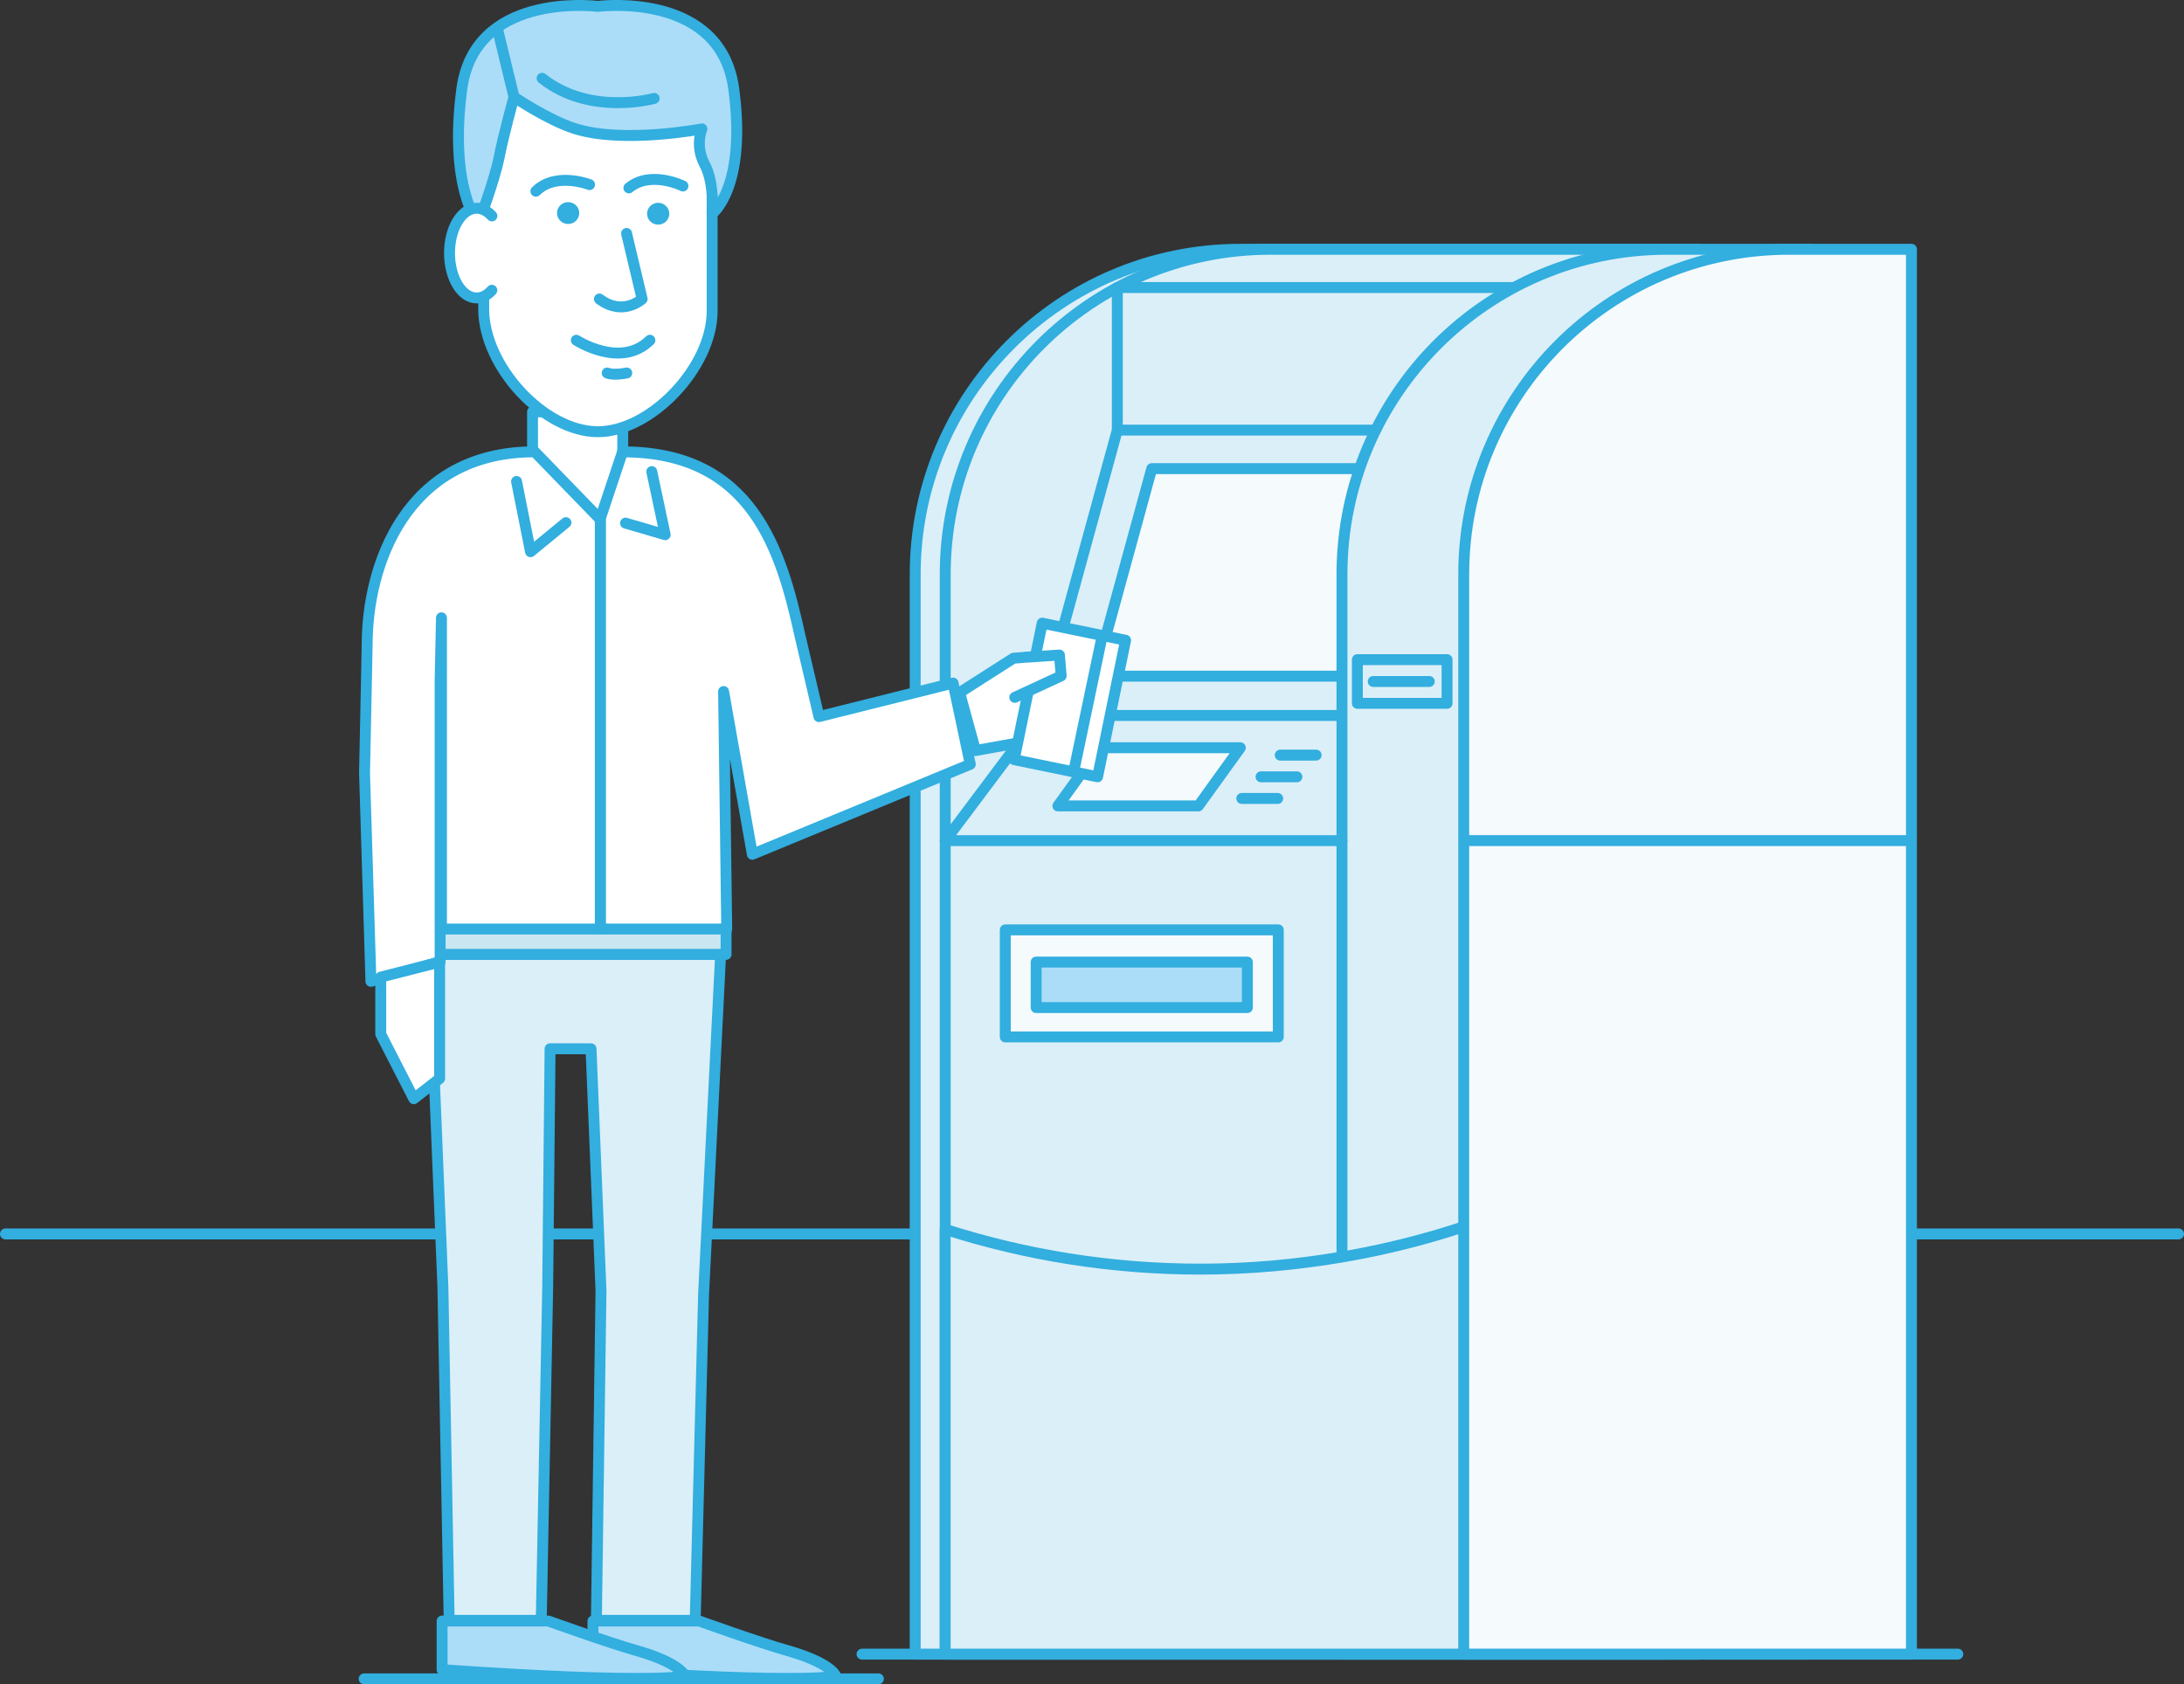 <?xml version="1.0" encoding="UTF-8"?> <svg xmlns="http://www.w3.org/2000/svg" id="Warstwa_1" viewBox="0 0 440 339.39"><rect x="0" y="0" width="440" height="339.39" fill="#333333" stroke="none"/><defs><style>.cls-1{fill:#cae7f1;}.cls-1,.cls-2,.cls-3,.cls-4,.cls-5,.cls-6,.cls-7{stroke-width:0px;}.cls-2{fill:#32aedf;}.cls-8{fill:none;stroke:#32aedf;stroke-linecap:round;stroke-linejoin:round;stroke-width:2.2px;}.cls-3{fill:#dbeff8;}.cls-4{fill:#9cd2f3;}.cls-5{fill:#f5fafc;}.cls-6{fill:#abddf8;}.cls-7{fill:#fff;}</style></defs><line class="cls-8" x1="1.1" y1="248.64" x2="438.9" y2="248.64"></line><line class="cls-8" x1="173.67" y1="333.31" x2="394.43" y2="333.31"></line><line class="cls-8" x1="73.36" y1="338.29" x2="176.96" y2="338.29"></line><path class="cls-3" d="M336.15,333.31h-151.77V115.76c0-36.19,29.34-65.53,65.53-65.53h86.24v283.08Z"></path><path class="cls-8" d="M336.15,333.31h-151.77V115.76c0-36.19,29.34-65.53,65.53-65.53h86.24v283.08Z"></path><path class="cls-3" d="M342.2,333.31h-151.77V115.76c0-36.19,29.34-65.53,65.53-65.53h86.24v283.08Z"></path><path class="cls-8" d="M342.2,333.31h-151.77V115.76c0-36.19,29.34-65.53,65.53-65.53h86.24v283.08Z"></path><polygon class="cls-3" points="281.55 144.17 209.34 144.17 225.1 86.67 297.31 86.67 281.55 144.17"></polygon><polygon class="cls-8" points="281.55 144.17 209.34 144.17 225.1 86.67 297.31 86.67 281.55 144.17"></polygon><polygon class="cls-5" points="273.1 136.25 220.58 136.25 232.04 94.43 284.56 94.43 273.1 136.25"></polygon><polygon class="cls-8" points="273.1 136.25 220.58 136.25 232.04 94.43 284.56 94.43 273.1 136.25"></polygon><path class="cls-3" d="M364.96,333.31h-94.6V115.76c0-36.19,29.34-65.53,65.53-65.53h29.07v283.08Z"></path><path class="cls-8" d="M364.96,333.31h-94.6V115.76c0-36.19,29.34-65.53,65.53-65.53h29.07v283.08Z"></path><rect class="cls-3" x="273.46" y="132.92" width="18.07" height="8.8"></rect><rect class="cls-8" x="273.46" y="132.92" width="18.07" height="8.8"></rect><line class="cls-8" x1="276.66" y1="137.32" x2="287.95" y2="137.32"></line><path class="cls-3" d="M270.36,253.29c-9.26,1.57-18.77,2.44-28.51,2.44-18,0-35.28-2.85-51.43-8.02v85.6h151.77v-110.99c-20.44,15.53-44.97,26.41-71.84,30.97"></path><path class="cls-8" d="M270.36,253.29c-9.26,1.57-18.77,2.44-28.51,2.44-18,0-35.28-2.85-51.43-8.02v85.6h151.77v-110.99c-20.44,15.53-44.97,26.41-71.84,30.97Z"></path><path class="cls-5" d="M385.09,333.31h-90.2V115.76c0-36.19,29.34-65.53,65.53-65.53h24.67v283.08Z"></path><path class="cls-8" d="M385.09,333.31h-90.2V115.76c0-36.19,29.34-65.53,65.53-65.53h24.67v283.08Z"></path><polyline class="cls-8" points="225.1 86.67 225.1 57.94 304.62 57.94"></polyline><polyline class="cls-8" points="209.34 144.17 190.43 169.39 270.36 169.39"></polyline><rect class="cls-5" x="202.53" y="187.37" width="55" height="21.57"></rect><rect class="cls-8" x="202.53" y="187.37" width="55" height="21.57"></rect><polygon class="cls-5" points="241.44 162.39 213.13 162.39 221.58 150.67 249.88 150.67 241.44 162.39"></polygon><polygon class="cls-8" points="241.44 162.39 213.13 162.39 221.58 150.67 249.88 150.67 241.44 162.39"></polygon><rect class="cls-6" x="208.75" y="193.86" width="42.55" height="9.17"></rect><rect class="cls-8" x="208.75" y="193.86" width="42.55" height="9.17"></rect><line class="cls-8" x1="295.57" y1="169.38" x2="384.42" y2="169.38"></line><line class="cls-8" x1="257.92" y1="152.16" x2="265.16" y2="152.16"></line><line class="cls-8" x1="254.05" y1="156.53" x2="261.28" y2="156.53"></line><line class="cls-8" x1="250.17" y1="160.89" x2="257.41" y2="160.89"></line><polygon class="cls-7" points="74.49 157.37 78.89 199.08 86.46 197.75 86.46 156.83 74.49 157.37"></polygon><polygon class="cls-8" points="74.49 157.37 78.89 199.08 86.46 197.75 86.46 156.83 74.49 157.37"></polygon><polygon class="cls-7" points="93.46 195.84 137.87 195.84 137.87 97.3 115.84 92.77 93.46 97.3 93.46 195.84"></polygon><polygon class="cls-8" points="93.46 195.84 137.87 195.84 137.87 97.3 115.84 92.77 93.46 97.3 93.46 195.84"></polygon><polygon class="cls-3" points="90.49 326.5 109.05 326.5 110.34 259.41 110.82 211.33 119.07 211.33 121.08 260.08 120.15 326.5 140.06 326.5 141.75 260.74 145.18 192.31 86.46 192.31 89.23 259.41 90.49 326.5"></polygon><polygon class="cls-8" points="90.49 326.5 109.05 326.5 110.34 259.41 110.82 211.33 119.07 211.33 121.08 260.08 120.15 326.5 140.06 326.5 141.75 260.74 145.18 192.31 86.46 192.31 89.23 259.41 90.49 326.5"></polygon><polygon class="cls-7" points="107.29 97.07 116.37 115 125.46 97.07 125.46 82.98 107.29 82.98 107.29 97.07"></polygon><polygon class="cls-8" points="107.29 97.07 116.37 115 125.46 97.07 125.46 82.98 107.29 82.98 107.29 97.07"></polygon><rect class="cls-1" x="86.46" y="186.61" width="59.82" height="5.7"></rect><rect class="cls-8" x="86.46" y="186.61" width="59.82" height="5.7"></rect><path class="cls-7" d="M125.42,91.04l-4.48,13.44v82.72h25.47l-.63-47.86,5.79,32.8,43.91-18.14-3.47-16.36-27.02,6.76-3.8-16.2c-3.83-17.42-9.62-37.15-35.76-37.15"></path><path class="cls-8" d="M125.42,91.04l-4.48,13.44v82.72h25.47l-.63-47.86,5.79,32.8,43.91-18.14-3.47-16.36-27.02,6.76-3.8-16.2c-3.83-17.42-9.62-37.15-35.76-37.15Z"></path><polygon class="cls-7" points="196.53 151.24 211.62 148.52 221.12 137.45 220.67 131.35 204.18 132.63 193.33 139.56 196.53 151.24"></polygon><polygon class="cls-8" points="196.53 151.24 211.62 148.52 221.12 137.45 220.67 131.35 204.18 132.63 193.33 139.56 196.53 151.24"></polygon><path class="cls-7" d="M107.73,91.04l13.21,13.62v82.54h-32v-62.71l-.27,12.65v56.63l-13.94,3.97-1.29-41.92.53-25.97c0-15.71,7.62-38.81,33.76-38.81"></path><path class="cls-8" d="M107.73,91.04l13.21,13.62v82.54h-32v-62.71l-.27,12.65v56.63l-13.94,3.97-1.29-41.92.53-25.97c0-15.71,7.62-38.81,33.76-38.81Z"></path><polygon class="cls-7" points="88.57 193.86 88.57 217.33 83.37 221.39 76.71 208.38 76.71 196.89 88.57 193.86"></polygon><polygon class="cls-8" points="88.57 193.86 88.57 217.33 83.37 221.39 76.71 208.38 76.71 196.89 88.57 193.86"></polygon><polyline class="cls-8" points="131.31 95.03 134.01 107.74 126.02 105.41"></polyline><polyline class="cls-8" points="104.07 97.02 106.88 111.17 114.02 105.31"></polyline><path class="cls-6" d="M119.46,336.45v-9.81h21.42s12.03,4.34,17.71,5.94c9.01,2.55,9.79,5.14,9.79,5.14,0,0-5.63,1.71-48.92-1.27"></path><path class="cls-8" d="M119.46,336.45v-9.81h21.42s12.03,4.34,17.71,5.94c9.01,2.55,9.79,5.14,9.79,5.14,0,0-5.63,1.71-48.92-1.27Z"></path><path class="cls-6" d="M89.07,336.45v-9.81h21.42s12.03,4.34,17.71,5.94c9.01,2.55,9.79,5.14,9.79,5.14,0,0-5.63,1.71-48.92-1.27"></path><path class="cls-8" d="M89.07,336.45v-9.81h21.42s12.03,4.34,17.71,5.94c9.01,2.55,9.79,5.14,9.79,5.14,0,0-5.63,1.71-48.92-1.27Z"></path><path class="cls-7" d="M120.46,86.99h0c10.67,0,23.01-13.01,23.01-24.28V28.96c0-12.02-9.31-21.86-20.68-21.86h-4.66c-11.37,0-20.68,9.83-20.68,21.86v33.33c0,11.5,12.12,24.7,23.01,24.7"></path><path class="cls-8" d="M120.46,86.99h0c10.67,0,23.01-13.01,23.01-24.28V28.96c0-12.02-9.31-21.86-20.68-21.86h-4.66c-11.37,0-20.68,9.83-20.68,21.86v33.33c0,11.5,12.12,24.7,23.01,24.7Z"></path><path class="cls-2" d="M131.01,41.51c-.87.86-.87,2.25,0,3.11.88.86,2.29.86,3.17,0,.88-.86.88-2.25,0-3.11-.87-.86-2.29-.86-3.17,0"></path><path class="cls-2" d="M112.22,42.93c0,1.22,1,2.2,2.24,2.2s2.24-.98,2.24-2.2-1-2.2-2.24-2.2-2.24.98-2.24,2.2"></path><path class="cls-8" d="M137.59,37.48s-6.49-3.23-10.89.38"></path><path class="cls-8" d="M107.96,38.53c4.05-3.98,10.81-1.33,10.81-1.33"></path><path class="cls-8" d="M130.93,68.56c-5.87,5.81-14.82,0-14.82,0"></path><path class="cls-8" d="M120.76,60.25c4.76,3.58,8.61,0,8.61,0l-3.14-13.21"></path><path class="cls-6" d="M93.04,17.94C95.6-1.26,118.75,1.09,120.44,1.29c1.7-.2,24.84-2.56,27.39,16.65,2.65,19.94-4.36,25.13-4.36,25.13,0,0,.57-6.06-1.51-9.95-2.02-3.78-.55-7.15-.55-7.15,0,0-15.97,3.07-25.74-.1-5.36-1.74-12.12-6.33-12.12-6.33,0,0-2.16,7.85-2.97,12.05-.9,4.67-4.22,13.47-4.22,13.47,0,0-5.97-7.2-3.32-27.13"></path><path class="cls-8" d="M93.04,17.94C95.6-1.26,118.75,1.09,120.44,1.29c1.7-.2,24.84-2.56,27.39,16.65,2.65,19.94-4.36,25.13-4.36,25.13,0,0,.57-6.06-1.51-9.95-2.02-3.78-.55-7.15-.55-7.15,0,0-15.97,3.07-25.74-.1-5.36-1.74-12.12-6.33-12.12-6.33,0,0-2.16,7.85-2.97,12.05-.9,4.67-4.22,13.47-4.22,13.47,0,0-5.97-7.2-3.32-27.13Z"></path><path class="cls-7" d="M99.1,43.51c-.15-.17-.3-.32-.46-.46-.78-.69-1.66-1.09-2.61-1.09-3.02,0-5.47,4.05-5.47,9.04s2.45,9.04,5.47,9.04c1.13,0,2.19-.57,3.06-1.55"></path><path class="cls-8" d="M99.1,43.51c-.15-.17-.3-.32-.46-.46-.78-.69-1.66-1.09-2.61-1.09-3.02,0-5.47,4.05-5.47,9.04s2.45,9.04,5.47,9.04c1.13,0,2.19-.57,3.06-1.55"></path><line class="cls-4" x1="100.23" y1="5.84" x2="103.55" y2="19.54"></line><line class="cls-8" x1="100.23" y1="5.84" x2="103.55" y2="19.54"></line><path class="cls-8" d="M131.79,19.83s-12.91,3.64-22.58-4.06"></path><path class="cls-8" d="M122.33,75.16s1.1.55,3.94,0"></path><rect class="cls-7" x="201.51" y="132.47" width="28.08" height="17.15" transform="translate(34.04 323.83) rotate(-78.4)"></rect><rect class="cls-8" x="201.51" y="132.47" width="28.08" height="17.15" transform="translate(34.04 323.83) rotate(-78.4)"></rect><line class="cls-7" x1="222.07" y1="128.05" x2="216.3" y2="155.54"></line><line class="cls-8" x1="222.07" y1="128.05" x2="216.3" y2="155.54"></line><polyline class="cls-7" points="206.78 132.43 213.44 131.99 213.79 136.19 204.44 140.52"></polyline><polyline class="cls-8" points="206.78 132.43 213.44 131.99 213.79 136.19 204.44 140.52"></polyline></svg> 